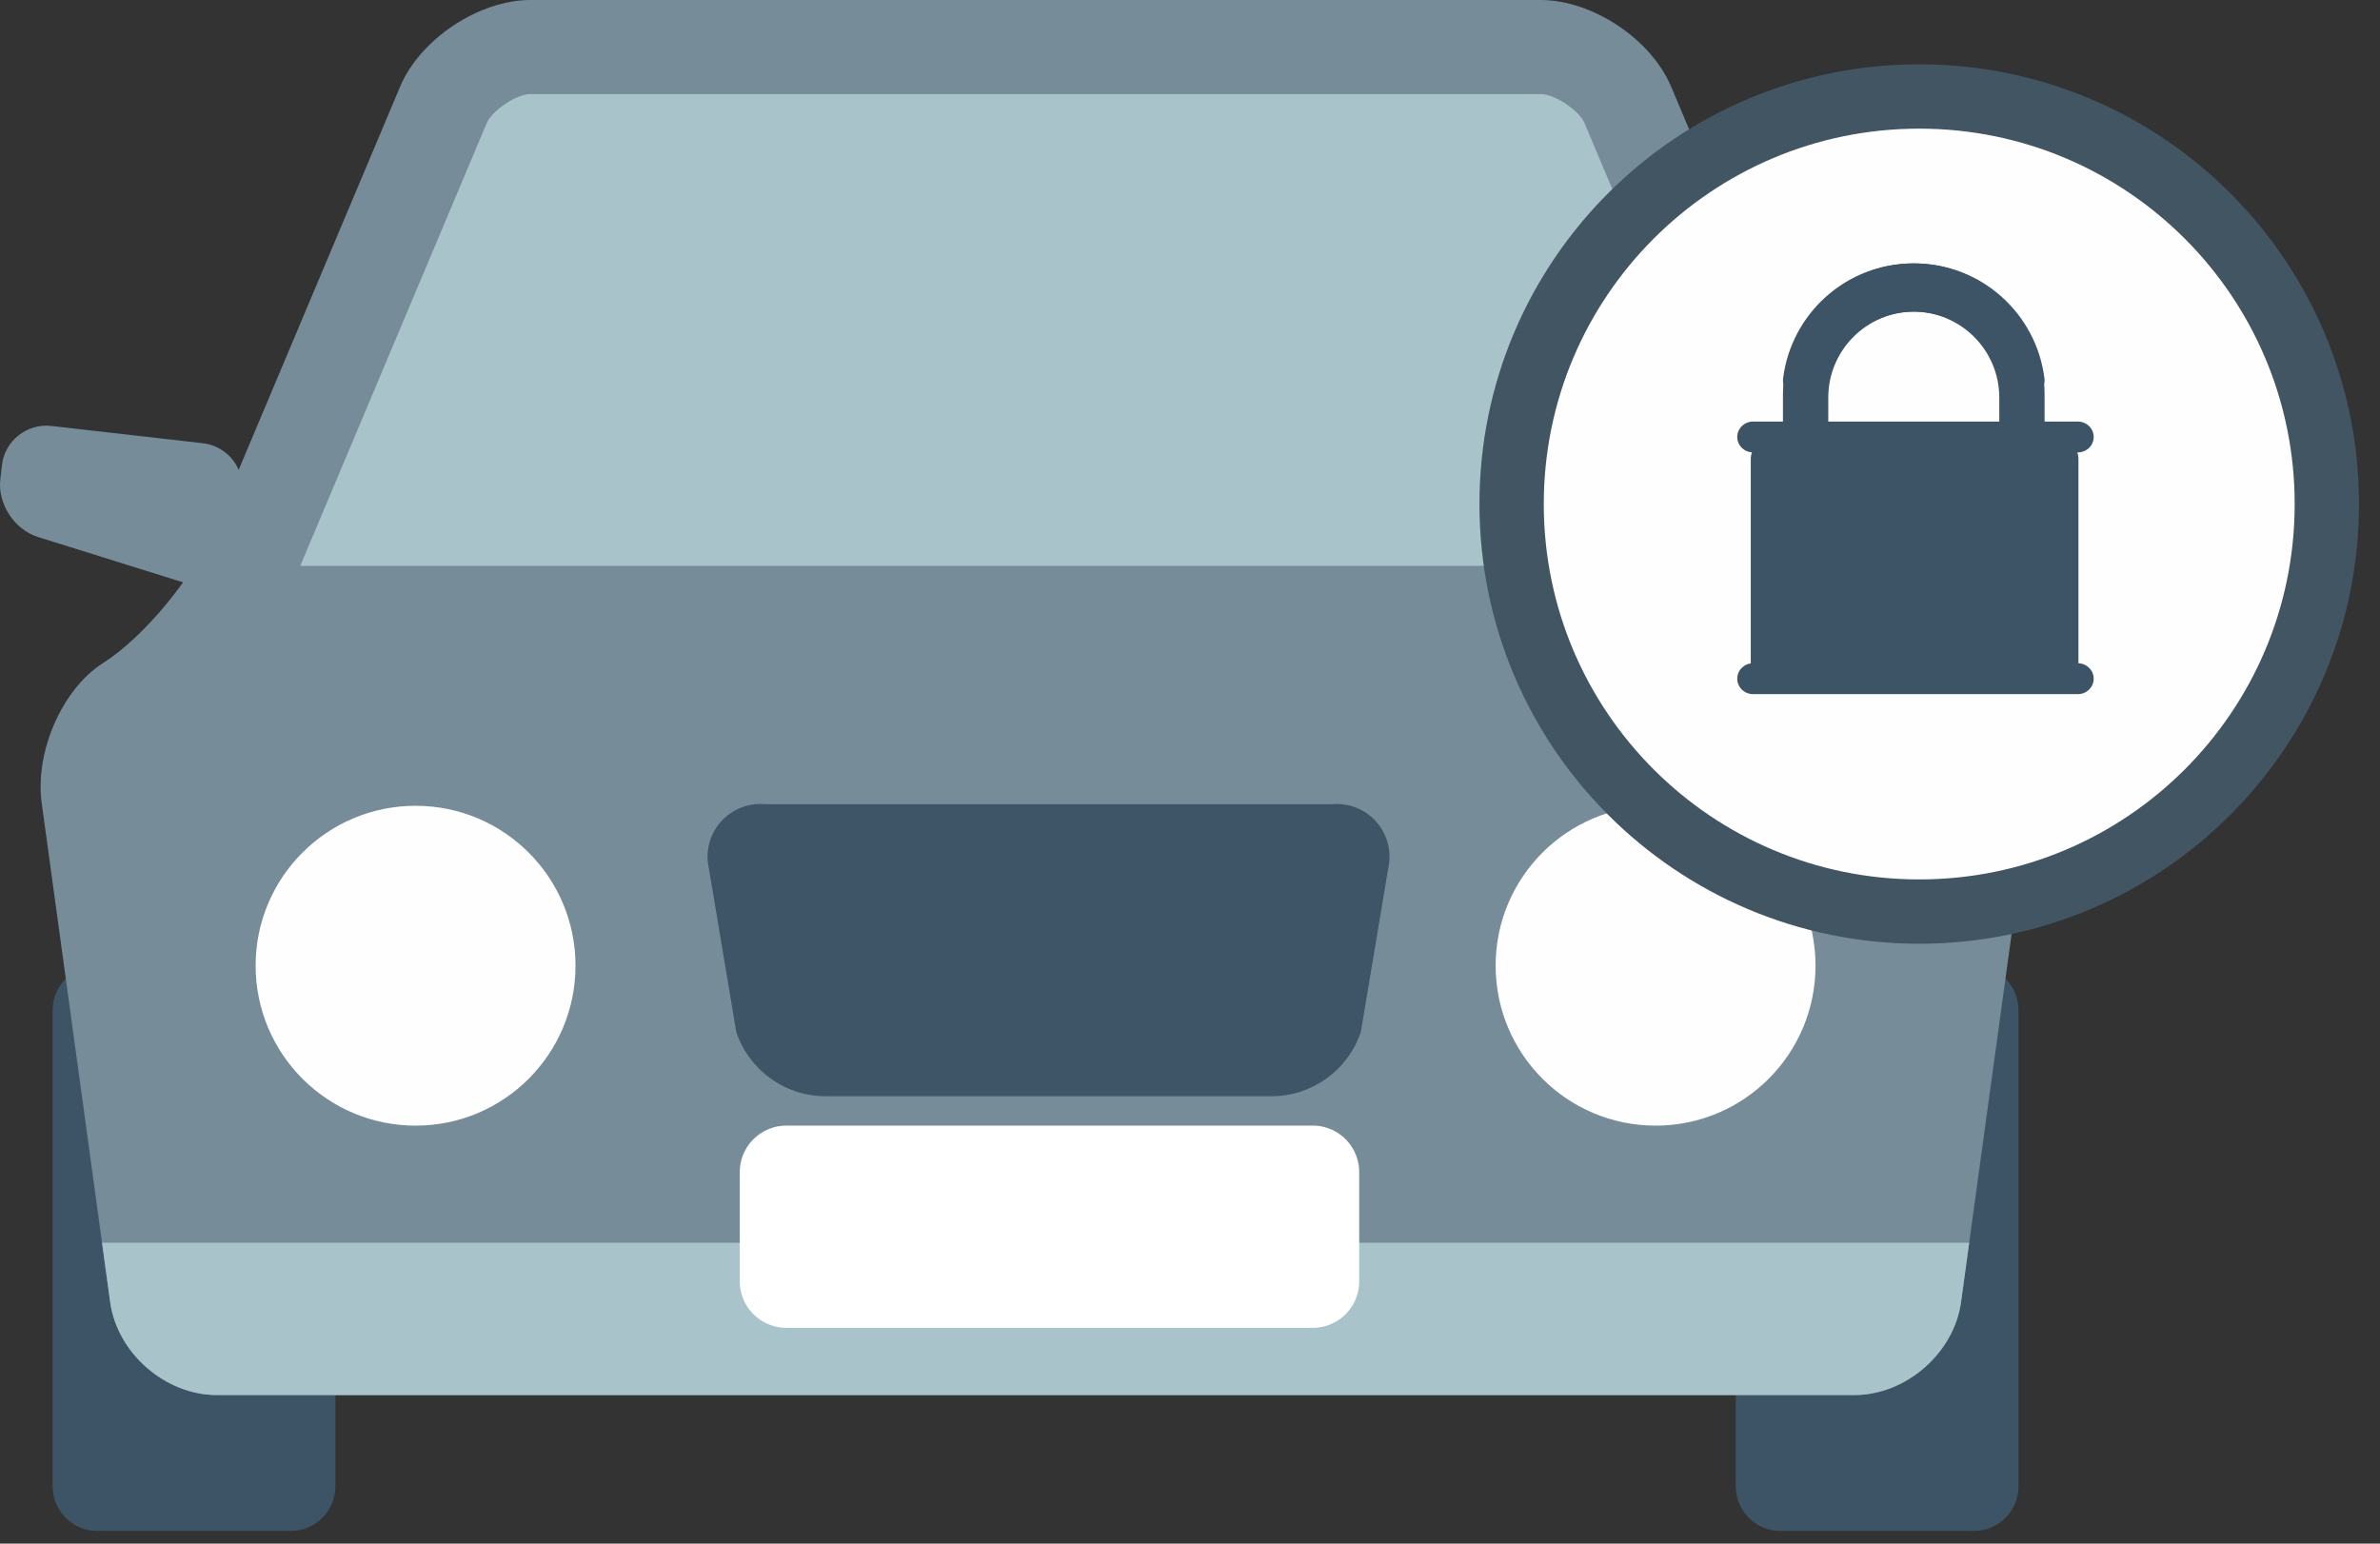 <svg xmlns="http://www.w3.org/2000/svg" width="74" height="48" viewBox="0 0 74 48">
  <rect x="0" y="0" width="74" height="48" fill="#333333" stroke="none"/>
  <g fill="none" fill-rule="evenodd">
    <path fill="#3D5466" d="M62.76 46.217C62.76 46.983 62.139 47.605 61.374 47.605L55.358 47.605C54.591 47.605 53.97 46.983 53.97 46.217L53.97 31.413C53.97 30.647 54.591 30.025 55.358 30.025L61.374 30.025C62.139 30.025 62.76 30.647 62.76 31.413L62.76 46.217zM10.427 46.217C10.427 46.983 9.806 47.605 9.041 47.605L3.025 47.605C2.258 47.605 1.637 46.983 1.637 46.217L1.637 31.413C1.637 30.647 2.258 30.025 3.025 30.025L9.041 30.025C9.806 30.025 10.427 30.647 10.427 31.413L10.427 46.217z"/>
    <path fill="#768C99" d="M61.196,20.617 C59.928,19.815 58.382,17.942 57.755,16.459 L51.96,2.695 C51.333,1.212 49.51,0 47.9,0 L16.497,0 C14.891,0 13.064,1.212 12.44,2.695 L6.642,16.459 C6.019,17.942 4.471,19.815 3.205,20.617 C1.935,21.421 1.078,23.38 1.297,24.974 L3.425,40.486 C3.644,42.077 5.138,43.38 6.746,43.38 L57.653,43.38 C59.263,43.38 60.756,42.077 60.974,40.486 L63.104,24.974 C63.321,23.38 62.463,21.421 61.196,20.617"/>
    <path fill="#A9C3CA" d="M3.172 38.644L3.425 40.486C3.644 42.078 5.138 43.38 6.744 43.38L57.653 43.38C59.261 43.38 60.755 42.078 60.974 40.486L61.227 38.644 3.172 38.644zM55.063 17.597L49.268 3.831C49.099 3.43 48.334 2.924 47.9 2.924L16.498 2.924C16.065 2.924 15.301 3.43 15.133 3.829L9.335 17.597 55.063 17.597z"/>
    <path fill="#FEFEFE" d="M56.449 30.026C56.449 32.775 54.224 35.002 51.477 35.002 48.73 35.002 46.503 32.775 46.503 30.026 46.503 27.281 48.73 25.056 51.477 25.056 54.224 25.056 56.449 27.281 56.449 30.026M17.894 30.026C17.894 32.775 15.669 35.002 12.922 35.002 10.175 35.002 7.948 32.775 7.948 30.026 7.948 27.281 10.175 25.056 12.922 25.056 15.669 25.056 17.894 27.281 17.894 30.026"/>
    <path fill="#768C99" d="M.01 14.906C-.079 15.662.447 16.468 1.177 16.697L5.834 18.152C6.563 18.378 7.228 17.945 7.317 17.186L7.528 15.319C7.615 14.559 7.066 13.868 6.308 13.783L1.595 13.245C.835 13.159.145 13.71.06 14.466L.01 14.906zM64.344 14.443C64.436 15.219 63.893 16.047 63.145 16.282L58.361 17.777C57.612 18.009 56.929 17.565 56.838 16.784L56.621 14.866C56.532 14.086 57.096 13.377 57.874 13.289L62.716 12.737C63.496 12.648 64.205 13.214 64.293 13.99L64.344 14.443z"/>
    <g transform="translate(47 3)">
      <path fill="#768C99" d="M13.127,14.286 C13.216,15.042 12.688,15.848 11.96,16.077 L7.302,17.532 C6.573,17.758 5.909,17.325 5.819,16.565 L5.609,14.698 C5.522,13.938 6.071,13.248 6.829,13.163 L11.542,12.625 C12.301,12.538 12.992,13.09 13.077,13.846 L13.127,14.286 Z"/>
      <path fill="#FEFEFE" stroke="#425563" stroke-width="2" d="M25.347,12.673 C25.347,19.673 19.673,25.346 12.674,25.346 C5.674,25.346 -1.0658141e-14,19.673 -1.0658141e-14,12.673 C-1.0658141e-14,5.673 5.674,0 12.674,0 C19.673,0 25.347,5.673 25.347,12.673"/>
      <path fill="#3D5466" d="M12.49,5.601 C10.613,5.601 9.066,7.011 8.847,8.83 L9.455,8.83 C9.478,8.699 9.506,8.571 9.545,8.447 C9.553,8.421 9.564,8.397 9.573,8.371 C9.629,8.206 9.696,8.045 9.778,7.894 C10.3,6.933 11.319,6.28 12.49,6.28 C14.191,6.28 15.573,7.662 15.573,9.363 L15.573,11.389 C15.898,11.389 16.161,11.255 16.161,11.089 L16.161,9.269 C16.161,7.243 14.516,5.601 12.49,5.601"/>
      <path stroke="#3D5466" stroke-linecap="round" stroke-linejoin="round" stroke-width=".821" d="M12.49,5.601 C10.613,5.601 9.066,7.011 8.847,8.83 L9.455,8.83 C9.478,8.699 9.506,8.571 9.545,8.447 C9.553,8.421 9.564,8.397 9.573,8.371 C9.629,8.206 9.696,8.045 9.778,7.894 C10.3,6.933 11.319,6.28 12.49,6.28 C14.191,6.28 15.573,7.662 15.573,9.363 L15.573,11.389 C15.898,11.389 16.161,11.255 16.161,11.089 L16.161,9.269 C16.161,7.243 14.516,5.601 12.49,5.601 Z"/>
      <path fill="#3D5466" d="M17.624,17.758 C17.624,18.076 17.382,18.337 17.087,18.337 L7.972,18.337 C7.677,18.337 7.436,18.076 7.436,17.758 L7.436,11.274 C7.436,10.956 7.677,10.695 7.972,10.695 L17.087,10.695 C17.382,10.695 17.624,10.956 17.624,11.274 L17.624,17.758 Z"/>
      <path d="M17.624,17.758 C17.624,18.076 17.382,18.337 17.087,18.337 L7.972,18.337 C7.677,18.337 7.436,18.076 7.436,17.758 L7.436,11.274 C7.436,10.956 7.677,10.695 7.972,10.695 L17.087,10.695 C17.382,10.695 17.624,10.956 17.624,11.274 L17.624,17.758 Z"/>
      <g transform="translate(6.475 17.21)">
        <path fill="#3D5466" d="M11.128,1.375 L1.035,1.375 C0.762,1.375 0.54,1.159 0.54,0.894 C0.54,0.628 0.762,0.413 1.035,0.413 L11.128,0.413 C11.401,0.413 11.623,0.628 11.623,0.894 C11.623,1.159 11.401,1.375 11.128,1.375"/>
        <path d="M11.128,1.375 L1.035,1.375 C0.762,1.375 0.54,1.159 0.54,0.894 C0.54,0.628 0.762,0.413 1.035,0.413 L11.128,0.413 C11.401,0.413 11.623,0.628 11.623,0.894 C11.623,1.159 11.401,1.375 11.128,1.375"/>
      </g>
      <g transform="translate(6.475 9.21)">
        <path fill="#3D5466" d="M11.128,1.858 L1.035,1.858 C0.762,1.858 0.54,1.643 0.54,1.378 C0.54,1.112 0.762,0.898 1.035,0.898 L11.128,0.898 C11.401,0.898 11.623,1.112 11.623,1.378 C11.623,1.643 11.401,1.858 11.128,1.858"/>
        <path d="M11.128,1.858 L1.035,1.858 C0.762,1.858 0.54,1.643 0.54,1.378 C0.54,1.112 0.762,0.898 1.035,0.898 L11.128,0.898 C11.401,0.898 11.623,1.112 11.623,1.378 C11.623,1.643 11.401,1.858 11.128,1.858"/>
      </g>
      <path fill="#3D5466" d="M12.518,5.601 C14.395,5.601 15.942,7.011 16.161,8.83 L15.552,8.83 C15.53,8.699 15.501,8.571 15.463,8.447 C15.455,8.421 15.444,8.397 15.435,8.371 C15.379,8.206 15.312,8.045 15.229,7.894 C14.707,6.933 13.689,6.28 12.518,6.28 C10.817,6.28 9.435,7.662 9.435,9.363 L9.435,11.389 C9.11,11.389 8.847,11.255 8.847,11.089 L8.847,9.269 C8.847,7.243 10.492,5.601 12.518,5.601"/>
      <path stroke="#3D5466" stroke-linecap="round" stroke-linejoin="round" stroke-width=".821" d="M12.518,5.601 C14.395,5.601 15.942,7.011 16.161,8.83 L15.552,8.83 C15.53,8.699 15.501,8.571 15.463,8.447 C15.455,8.421 15.444,8.397 15.435,8.371 C15.379,8.206 15.312,8.045 15.229,7.894 C14.707,6.933 13.689,6.28 12.518,6.28 C10.817,6.28 9.435,7.662 9.435,9.363 L9.435,11.389 C9.11,11.389 8.847,11.255 8.847,11.089 L8.847,9.269 C8.847,7.243 10.492,5.601 12.518,5.601 Z"/>
    </g>
    <path fill="#3D5567" fill-rule="nonzero" d="M42.312,32.088 C41.914,33.276 40.805,34.08 39.552,34.088 L25.652,34.088 C24.399,34.08 23.29,33.276 22.892,32.088 L22.042,27.008 C21.923,26.493 22.06,25.953 22.409,25.557 C22.758,25.16 23.276,24.956 23.802,25.008 L41.402,25.008 C41.927,24.956 42.446,25.16 42.795,25.557 C43.144,25.953 43.28,26.493 43.162,27.008 L42.312,32.088 Z"/>
    <path fill="#FFF" fill-rule="nonzero" d="M42.261,39.78 C42.277,40.165 42.14,40.54 41.879,40.823 C41.619,41.106 41.256,41.274 40.871,41.29 L24.431,41.29 C24.04,41.285 23.667,41.122 23.397,40.837 C23.128,40.553 22.985,40.171 23.001,39.78 L23.001,36.51 C22.985,36.119 23.128,35.737 23.397,35.453 C23.667,35.168 24.04,35.005 24.431,35 L40.871,35 C41.256,35.016 41.619,35.184 41.879,35.467 C42.14,35.75 42.277,36.125 42.261,36.51 L42.261,39.78 Z"/>
  </g>
</svg>
